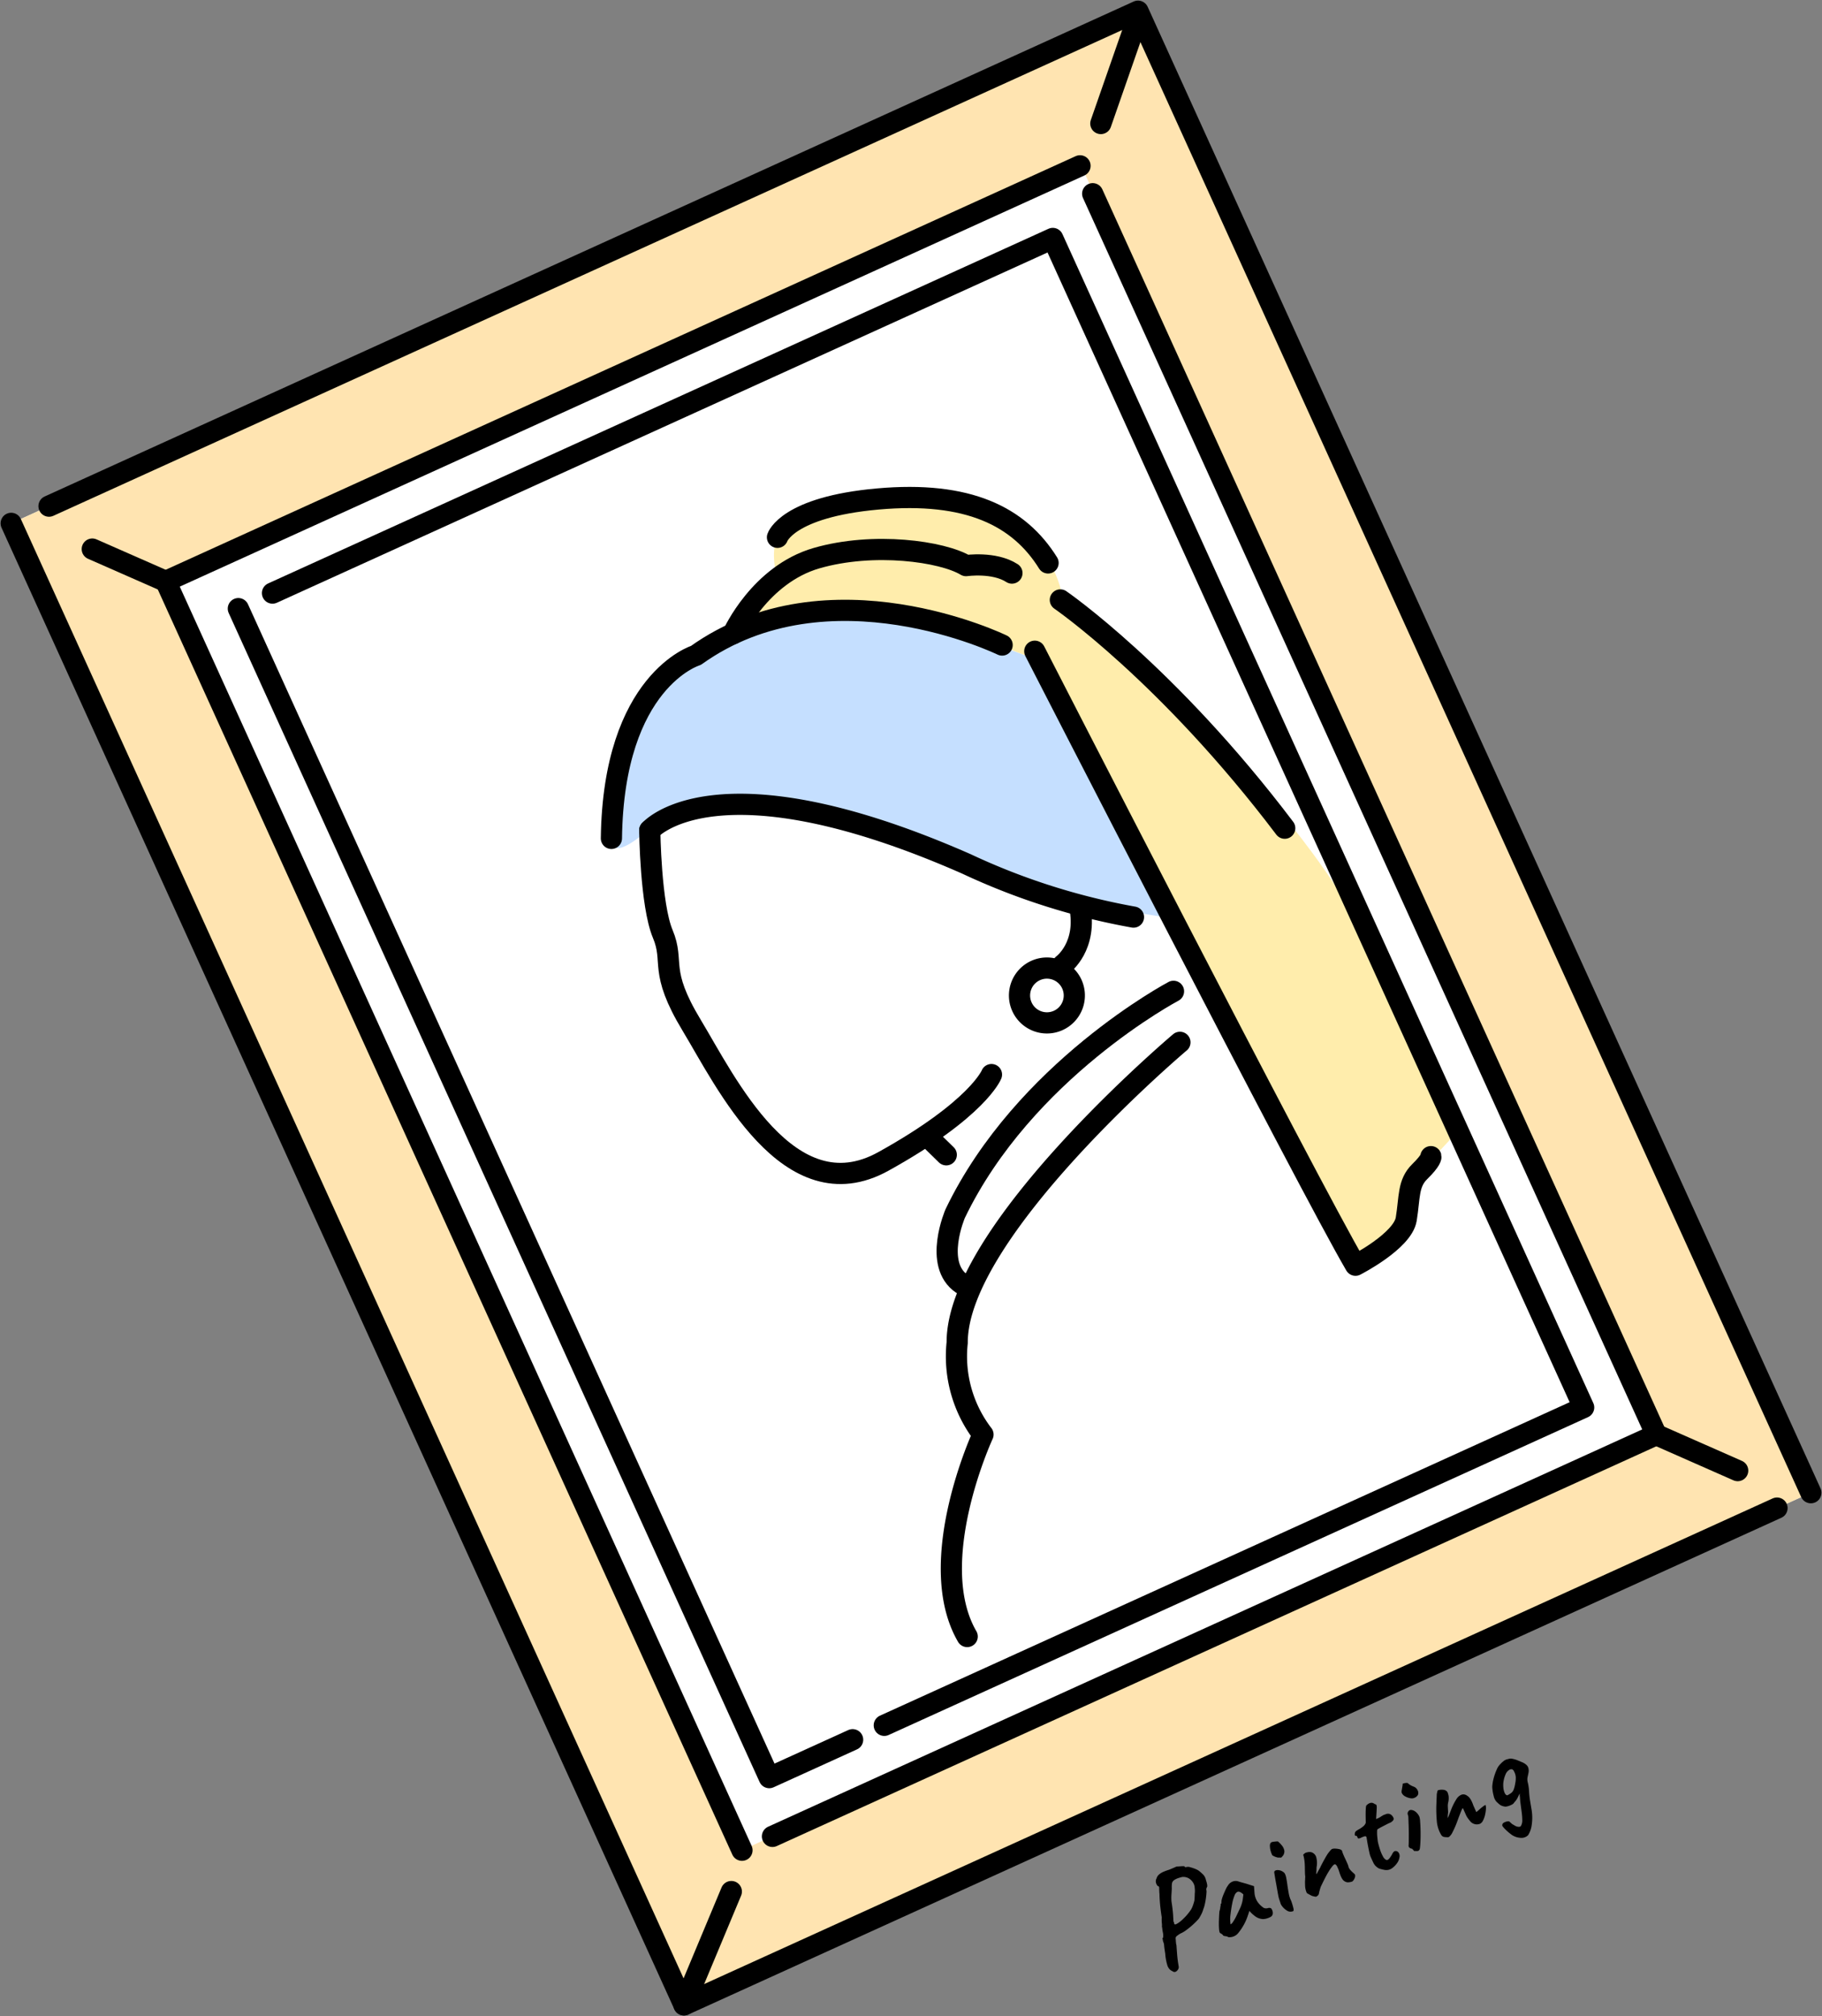 <svg xmlns="http://www.w3.org/2000/svg" xmlns:xlink="http://www.w3.org/1999/xlink" width="223.581" height="247.289" viewBox="0 0 223.581 247.289">
  <rect x="0" y="0" width="223.581" height="247.289" fill="#808080" stroke="none"/>
  <defs>
    <clipPath id="clip-path">
      <rect id="長方形_53588" data-name="長方形 53588" width="223.581" height="247.289" fill="none"/>
    </clipPath>
  </defs>
  <g id="グループ_163104" data-name="グループ 163104" transform="translate(-516.821 -326.927)">
    <path id="パス_338805" data-name="パス 338805" d="M1.84.912A.372.372,0,0,1,1.52.7,1.336,1.336,0,0,1,1.312.4,1.288,1.288,0,0,1,1.24-.28a6.6,6.6,0,0,1,.344-1.384q.16-.608.256-.888a1.444,1.444,0,0,0,.1-.408.946.946,0,0,1,.04-.3.732.732,0,0,0,.04-.232q.1,0,.192-.176a1.794,1.794,0,0,0,.16-.48q.064-.272.12-.44a.9.9,0,0,0,.056-.232,1.9,1.9,0,0,0,.168-.4,4.878,4.878,0,0,1,.28-.656q.128-.48.288-1t.328-.976q.168-.456.28-.712.176-.5.272-.7t0-.264q-.112-.08-.1-.408a.745.745,0,0,1,.3-.568.961.961,0,0,1,.448-.3,2.026,2.026,0,0,1,.624-.088,5.939,5.939,0,0,1,.736.048q.288.016.616.016h.408q.144.064.352.136t.376.144q.168.072.168.12a.111.111,0,0,0,.072.12,1.264,1.264,0,0,0,.152.04.778.778,0,0,1,.368.2,4.691,4.691,0,0,1,.52.48,1.848,1.848,0,0,1,.376.552q.128.272.216.512a1.38,1.38,0,0,1,.008.688,2.983,2.983,0,0,1-.072.48.884.884,0,0,1-.12.32.825.825,0,0,0-.176.16.286.286,0,0,0-.08.176,1.055,1.055,0,0,1-.128.312q-.128.248-.32.56T8.48-5.2a3.36,3.36,0,0,1-.416.48,3.2,3.2,0,0,1-.488.48,6.135,6.135,0,0,1-.5.368A8.934,8.934,0,0,1,6.12-3.5a9.688,9.688,0,0,1-1.032.28,3.255,3.255,0,0,1-.8.088,3.326,3.326,0,0,0-.608.12.385.385,0,0,0-.208.28q-.08.208-.152.432a1.245,1.245,0,0,0-.072.3q-.032.08-.136.368t-.24.672q-.136.384-.248.768T2.448.464A.54.54,0,0,1,2.184.8.735.735,0,0,1,1.84.912ZM4.112-4.432q.048.064.408.016a3.854,3.854,0,0,0,.856-.24,6,6,0,0,0,.648-.272,6.607,6.607,0,0,0,.632-.352,2.913,2.913,0,0,0,.336-.28,6.243,6.243,0,0,0,.5-.568q.048-.08.168-.312t.216-.44a3,3,0,0,0,.288-.664,1.282,1.282,0,0,0,.064-.728,1.475,1.475,0,0,0-.32-.7A1.381,1.381,0,0,0,7.3-9.376a5.5,5.5,0,0,0-.584-.08,2.083,2.083,0,0,0-.5.032.676.676,0,0,0-.36.224,3.542,3.542,0,0,0-.3.608q-.112.224-.32.616a6.091,6.091,0,0,0-.352.792q-.288,1.056-.5,1.616t-.28.736a.55.55,0,0,1-.016.248A.141.141,0,0,0,4.112-4.432Zm5.36,4.1a.7.7,0,0,0-.28-.256Q8.976-.72,8.976-.784a.5.5,0,0,0-.072-.2.853.853,0,0,0-.136-.2q-.08-.1.048-.472a9.213,9.213,0,0,1,.384-.92q.256-.544.56-1.1a1.836,1.836,0,0,0,.256-.336,1.709,1.709,0,0,1,.192-.272.181.181,0,0,1,.048-.12.144.144,0,0,1,.112-.056L10.5-4.72a1.847,1.847,0,0,1,.192-.256A4.829,4.829,0,0,1,11.1-5.4q.248-.232.488-.44a2.494,2.494,0,0,1,.416-.3,1.143,1.143,0,0,1,.7-.208,1.021,1.021,0,0,1,.616.224q.048.048.216.192t.384.32q.216.176.376.32l.592.528-.288.8a2.331,2.331,0,0,0-.1,1.12,2.644,2.644,0,0,0,.3.832.655.655,0,0,0,.216.272.819.819,0,0,0,.36.128.519.519,0,0,1,.24.1.293.293,0,0,1,.112.256.882.882,0,0,1-.136.552.519.519,0,0,1-.3.2,2.14,2.14,0,0,1-1.008-.112,1.762,1.762,0,0,1-.864-.912,2.17,2.17,0,0,1-.168-.36,2.727,2.727,0,0,1-.12-.344q-.064.08-.168.2t-.2.216a6.673,6.673,0,0,1-1.952,1.5A1.369,1.369,0,0,1,9.472-.336Zm.88-1.328a.653.653,0,0,0,.352-.12,5.3,5.3,0,0,0,.64-.456q.544-.464.9-.768a4.248,4.248,0,0,0,.688-.784l.352-.576a1.45,1.45,0,0,0-.288-.48.391.391,0,0,0-.256-.112.809.809,0,0,0-.5.264,5.008,5.008,0,0,0-.648.768q-.36.5-.808,1.256a3.688,3.688,0,0,0-.32.68ZM18-.016a.8.8,0,0,1-.664-.408,2.124,2.124,0,0,1-.344-.984q.016-.128.04-.368t.056-.5q.064-.3.184-.776t.24-.968q.12-.5.216-.856T17.84-5.3q.1-.224.432-.112a1.118,1.118,0,0,1,.576.48.641.641,0,0,1,.12.3,1.606,1.606,0,0,1-.048.512q-.072.336-.264.992-.176.64-.264,1.032a3.207,3.207,0,0,0-.072.824,8.031,8.031,0,0,1-.128,1Q18.128,0,18-.016Zm1.472-6.64a.163.163,0,0,1-.12.04.584.584,0,0,1-.184-.088.637.637,0,0,1-.28-.152,1.837,1.837,0,0,1-.288-.288.931.931,0,0,1-.12-.168,2.7,2.7,0,0,1,.024-.512,2.3,2.3,0,0,1,.176-.664q.136-.312.376-.328a1.335,1.335,0,0,1,.28.064q.216.064.456.16a3.332,3.332,0,0,1,.24.624,1.416,1.416,0,0,1,.024.744A.883.883,0,0,1,19.472-6.656ZM26.128-.384a1.583,1.583,0,0,1-.584-.152.875.875,0,0,1-.376-.488,1.968,1.968,0,0,1-.056-.536q.008-.28.04-.544a3.865,3.865,0,0,0,.032-.456v-.3q-.032-.24-.12-.3t-.3.024a5.74,5.74,0,0,0-.728.424q-.392.264-.816.608t-.872.728a6.583,6.583,0,0,0-.52.624.453.453,0,0,1-.344.24.258.258,0,0,1-.272-.032q-.144-.1-.3-.224Q20.8-.9,20.648-1.1a2.31,2.31,0,0,1-.184-.264,2.466,2.466,0,0,1,.04-.464,2.45,2.45,0,0,1,.128-.432q.088-.224.216-.512.064-.112.12-.232t.136-.264a4.745,4.745,0,0,1,.184-.512q.12-.288.232-.544.176-.416.272-.72a5.37,5.37,0,0,0,.16-.656.114.114,0,0,1,.016-.1.143.143,0,0,1,.1-.08H22.1A.6.6,0,0,1,22.52-5.9a1.051,1.051,0,0,1,.472.184.9.9,0,0,1,.32.752,2.714,2.714,0,0,1-.48,1.216q-.112.256-.232.472a.8.8,0,0,0-.12.3l.128-.1q.128-.1.3-.232t.3-.216q.08-.08.352-.3t.592-.456q.32-.24.512-.368A3.214,3.214,0,0,1,25.12-4.9a1.221,1.221,0,0,1,.336-.136.942.942,0,0,1,.392.112,2.528,2.528,0,0,1,.432.264.577.577,0,0,1,.232.28,1.157,1.157,0,0,1-.016.168,1.226,1.226,0,0,0-.016.184q-.016.256-.008.616t.008.72a3,3,0,0,1-.064.648l.016.024a.313.313,0,0,1,.032.072.061.061,0,0,0-.008.056l.008.04q.032.112.072.224t.1.248q.064.136.144.344a.636.636,0,0,1-.232.408A.958.958,0,0,1,26.128-.384ZM30.7.1a1.469,1.469,0,0,1-.448-.224q-.224-.16-.464-.368a1.922,1.922,0,0,1-.272-.472,1.6,1.6,0,0,1-.088-.512q-.008-.3-.008-.76a2.925,2.925,0,0,1,.072-.544q.072-.352.16-.736t.168-.68q.08-.3.1-.392a.173.173,0,0,0-.16-.24,2.481,2.481,0,0,0-.456-.024.688.688,0,0,1-.328-.04q-.064-.016-.064-.168v-.152a.088.088,0,0,0-.064-.088.23.23,0,0,1-.112-.1q-.032-.064.08-.24a.428.428,0,0,1,.288-.208,3.47,3.47,0,0,1,.424-.056,3.035,3.035,0,0,0,.584-.112.915.915,0,0,0,.464-.28q.144-.352.32-.76t.336-.72a2.97,2.97,0,0,1,.224-.392,1,1,0,0,1,.56-.12.56.56,0,0,1,.448.28.933.933,0,0,0,.136.16.16.16,0,0,1,.048.144,1.224,1.224,0,0,1-.128.344q-.12.248-.392.76-.08.16-.144.28l-.064.12a.853.853,0,0,0,.192.016q.128,0,.32-.016.176-.032.384-.056a1.19,1.19,0,0,1,.368.008.673.673,0,0,1,.544.208.859.859,0,0,1,.192.528.3.3,0,0,1-.128.3.99.99,0,0,1-.592.128q-.144,0-.416.016l-.56.032q-.288.016-.5.04t-.208.056a1.393,1.393,0,0,0-.136.248,4.777,4.777,0,0,0-.208.52q-.1.3-.184.576a9.756,9.756,0,0,0-.16,1.056,4.528,4.528,0,0,0-.008.888.953.953,0,0,0,.184.536q.144.144.44-.008A3.167,3.167,0,0,0,32-1.488q.288-.24.5-.152a.453.453,0,0,1,.264.352.732.732,0,0,1-.152.568,1.575,1.575,0,0,1-.544.512,2.6,2.6,0,0,1-.72.3A1.242,1.242,0,0,1,30.7.1Zm4.352-.624a.9.9,0,0,1-.272-.1l-.208-.1a.435.435,0,0,0-.04-.16.435.435,0,0,1-.04-.16.8.8,0,0,1-.224-.208.315.315,0,0,1-.048-.32q.1-.176.264-.536t.368-.816q.2-.456.376-.888l.3-.744q.128-.312.144-.376a1.775,1.775,0,0,1,.024-.224.4.4,0,0,1,.2-.272.377.377,0,0,1,.432-.016A1.022,1.022,0,0,1,36.72-5a1.575,1.575,0,0,1,.16.728,2.587,2.587,0,0,1-.16.568q-.16.456-.424,1.08T35.712-1.36q-.24.464-.36.648A.349.349,0,0,1,35.056-.528Zm2.176-6.128a.866.866,0,0,1-.456-.176A1.97,1.97,0,0,1,36.3-7.28a.933.933,0,0,1-.208-.576.723.723,0,0,1,.144-.3q.144-.216.28-.424a1.019,1.019,0,0,0,.136-.24,1.182,1.182,0,0,1,.3.048,1.248,1.248,0,0,1,.288.112,2.135,2.135,0,0,0,.464.68A.862.862,0,0,1,38-7.344a.689.689,0,0,1-.176.52A.844.844,0,0,1,37.232-6.656ZM39.168-.544a1.029,1.029,0,0,1-.3-.12,1.373,1.373,0,0,1-.3-.184.614.614,0,0,1-.144-.28,3.563,3.563,0,0,1-.032-.6,3.845,3.845,0,0,1,.208-1.16,16.966,16.966,0,0,1,.7-1.736l.656-1.328.144-.2a1.413,1.413,0,0,1,.144-.168h.088a.2.2,0,0,1,.088.016,1.554,1.554,0,0,1,.456.176.669.669,0,0,1,.376.48,2.231,2.231,0,0,1-.064.488,2.247,2.247,0,0,1-.384.728,1.831,1.831,0,0,0-.248.464q-.12.3-.216.576-.016.032-.088.152T40.112-3a.5.5,0,0,0-.064.152l-.064.144.688-.672A7.149,7.149,0,0,1,41.888-4.4a1.33,1.33,0,0,1,.84-.256.752.752,0,0,1,.552.4,1.064,1.064,0,0,1,.16.344,2.3,2.3,0,0,1,.064.424,4.1,4.1,0,0,1-.016.608v.912q.3-.08.464-.136t.32-.1l.264-.064a2.318,2.318,0,0,1,.344-.048,1.387,1.387,0,0,1-.176.512,4.328,4.328,0,0,1-.392.608,2.838,2.838,0,0,1-.5.512.814.814,0,0,1-.488.208,1.1,1.1,0,0,1-.48-.136,1.1,1.1,0,0,1-.464-.536q-.064-.208-.128-.48a2.508,2.508,0,0,1-.064-.576v-.7a.791.791,0,0,0-.008-.136q-.008-.04-.024-.04-.064,0-.408.336t-.7.7A11.011,11.011,0,0,1,39.832-.912,1.565,1.565,0,0,1,39.168-.544ZM48.144,3.2a1.135,1.135,0,0,1-.936-.056,2.175,2.175,0,0,1-.84-.728q-.064-.1-.192-.344t-.248-.536a4.1,4.1,0,0,1-.176-.5Q45.7.832,45.744.8a.325.325,0,0,1,.288-.208,1.156,1.156,0,0,1,.448.024q.224.056.256.152.048.112.1.232a1.128,1.128,0,0,0,.12.224q.072.1.136.184a1.024,1.024,0,0,0,.384.376q.208.1.32.024A1.362,1.362,0,0,0,48.2,1.32a8.353,8.353,0,0,0,.36-.984l.3-1.024q.128-.432.272-.8a1.459,1.459,0,0,1,.12-.328.853.853,0,0,1,.136-.2h.1a4.071,4.071,0,0,0-.592.448,2.228,2.228,0,0,1-.656.4.721.721,0,0,1-.472.136,1.967,1.967,0,0,1-.728-.088,1.7,1.7,0,0,1-.36-.264,1.191,1.191,0,0,1-.224-.312q-.088-.176-.184-.416A1.481,1.481,0,0,1,46.24-2.9a5.133,5.133,0,0,1,.288-1.088,4.685,4.685,0,0,1,.56-.864,6.95,6.95,0,0,1,.784-.84,2.02,2.02,0,0,1,.752-.472,2.762,2.762,0,0,1,.448-.152,1.123,1.123,0,0,1,.608-.008,1.045,1.045,0,0,1,.416.12,4.394,4.394,0,0,1,.464.36q.208.208.512.536a1.787,1.787,0,0,1,.384.552.784.784,0,0,1,.048.52,1.243,1.243,0,0,1-.224.488q-.144.208-.3.416a1.443,1.443,0,0,0-.24.576,5.917,5.917,0,0,1-.3,1.08A10.453,10.453,0,0,0,50.08-.56l-.256.992a6.136,6.136,0,0,1-.88,1.976A3.081,3.081,0,0,1,48.144,3.2Zm-.336-5.5a3.025,3.025,0,0,0,.552-.072.964.964,0,0,0,.44-.256,3.65,3.65,0,0,0,.48-.616,2.922,2.922,0,0,0,.384-.7,1.743,1.743,0,0,0,.08-.72.4.4,0,0,0-.144-.336.483.483,0,0,0-.336-.048,1.1,1.1,0,0,0-.544.248,3.969,3.969,0,0,0-.56.616,2.893,2.893,0,0,0-.4.768,2.037,2.037,0,0,0-.136.768Q47.648-2.368,47.808-2.3Z" transform="matrix(0.914, -0.407, 0.407, 0.914, 659.034, 568.697)"/>
    <g id="グループ_162745" data-name="グループ 162745" transform="translate(516.821 326.927)">
      <rect id="長方形_53587" data-name="長方形 53587" width="151.879" height="199.599" transform="translate(1.371 64.194) rotate(-24.433)" fill="#fff"/>
      <g id="グループ_162753" data-name="グループ 162753">
        <g id="グループ_162752" data-name="グループ 162752" clip-path="url(#clip-path)">
          <path id="パス_338423" data-name="パス 338423" d="M89.241,81.834l-3.975-9.385,5.438-4.69s-2.165-6.451,3.185-7.767,16.754-4.912,28.772,3.422c0,0,2.822,3.785,3.078,7.2,0,0,25.43,19.356,37.1,40.9s11.229,24.178,11.229,24.178l-4.474,4.824-3.86,8.158s-4.736,2.719-4.474,2.719S122.28,77.662,122.28,77.662l-13.094-5.213Z" transform="translate(4.7 3.202)" fill="#ffedac"/>
          <path id="パス_338424" data-name="パス 338424" d="M84.173,94.8l-8.655,3.13s-4.495,4.166-4.411.985,1.956-19.693,9.909-22.956,11.462-5.135,20.351-4.784,22.455,6.082,22.455,6.082l16.142,31.486-9.476-1.543-27.835-9.536Z" transform="translate(3.92 3.921)" fill="#c5dfff"/>
        </g>
      </g>
      <path id="パス_338425" data-name="パス 338425" d="M139.576,1.3,1.3,64.122,83.86,245.846l138.277-62.822ZM20.508,71.485,132.617,20.268l70.111,155.075L90.977,226.878Z" transform="translate(0.072 0.072)" fill="#ffe4b1"/>
      <g id="グループ_162755" data-name="グループ 162755">
        <g id="グループ_162754" data-name="グループ 162754" clip-path="url(#clip-path)">
          <path id="パス_338426" data-name="パス 338426" d="M5.7,62.012,139.334,1.3,221.9,183.024" transform="translate(0.314 0.072)" fill="none" stroke="#000" stroke-linecap="round" stroke-linejoin="round" stroke-width="2.6"/>
          <path id="パス_338427" data-name="パス 338427" d="M217.988,181.627,83.86,242.563,1.3,60.84" transform="translate(0.072 3.354)" fill="none" stroke="#000" stroke-linecap="round" stroke-linejoin="round" stroke-width="2.6"/>
        </g>
      </g>
      <path id="パス_338428" data-name="パス 338428" d="M31.691,71.221l95.752-43.5,65.145,143.39L106.765,210.1" transform="translate(1.747 1.528)" fill="none" stroke="#000" stroke-linecap="round" stroke-linejoin="round" stroke-width="2.6"/>
      <path id="パス_338429" data-name="パス 338429" d="M103.1,209.492l-2.342,1.065-7.891,3.585L27.719,70.753" transform="translate(1.528 3.9)" fill="none" stroke="#000" stroke-linecap="round" stroke-linejoin="round" stroke-width="2.6"/>
      <path id="パス_338430" data-name="パス 338430" d="M89.987,225.887,19.276,70.248,131.469,19.277" transform="translate(1.063 1.063)" fill="none" stroke="#000" stroke-linecap="round" stroke-linejoin="round" stroke-width="2.6"/>
      <path id="パス_338431" data-name="パス 338431" d="M129.133,22.519l69.156,152.218L89.837,224.009" transform="translate(4.952 1.241)" fill="none" stroke="#000" stroke-linecap="round" stroke-linejoin="round" stroke-width="2.6"/>
      <g id="グループ_162757" data-name="グループ 162757">
        <g id="グループ_162756" data-name="グループ 162756" clip-path="url(#clip-path)">
          <path id="パス_338432" data-name="パス 338432" d="M119.054,75.209S97.771,64.838,81.478,76.48c0,0-10.121,3.062-10.371,22.445" transform="translate(3.92 3.911)" fill="none" stroke="#000" stroke-linecap="round" stroke-linejoin="round" stroke-width="2.6"/>
          <path id="パス_338433" data-name="パス 338433" d="M75.566,96.7s8.045-9.436,38.868,4.116a82.446,82.446,0,0,0,20.491,6.519" transform="translate(4.166 5.154)" fill="none" stroke="#000" stroke-linecap="round" stroke-linejoin="round" stroke-width="2.6"/>
          <path id="パス_338434" data-name="パス 338434" d="M85.266,74.209s3.259-7.254,10.244-9.27,15.42-.84,18.337.918c0,0,3.446-.5,5.63.915" transform="translate(4.7 3.521)" fill="none" stroke="#000" stroke-linecap="round" stroke-linejoin="round" stroke-width="2.6"/>
          <path id="パス_338435" data-name="パス 338435" d="M90.42,62.718s1.191-3.706,12.3-4.7,17.351,2.138,20.906,7.844" transform="translate(4.985 3.188)" fill="none" stroke="#000" stroke-linecap="round" stroke-linejoin="round" stroke-width="2.6"/>
          <path id="パス_338436" data-name="パス 338436" d="M123.318,69.741s13.208,9.071,27.536,28" transform="translate(6.798 3.845)" fill="none" stroke="#000" stroke-linecap="round" stroke-linejoin="round" stroke-width="2.6"/>
          <path id="パス_338437" data-name="パス 338437" d="M120.346,75.706s33.645,65.573,39.354,75.311c0,0,5.788-2.95,6.229-5.655s.19-4.39,1.657-5.827,1.368-1.836,1.368-1.836" transform="translate(6.634 4.173)" fill="none" stroke="#000" stroke-linecap="round" stroke-linejoin="round" stroke-width="2.6"/>
          <path id="パス_338438" data-name="パス 338438" d="M75.566,96.529s.1,9.137,1.594,12.7-.581,4.376,3.56,11.229,11.911,23.107,23.509,16.683S117.5,126.485,117.5,126.485" transform="translate(4.166 5.321)" fill="none" stroke="#000" stroke-linecap="round" stroke-linejoin="round" stroke-width="2.6"/>
          <path id="パス_338439" data-name="パス 338439" d="M124.994,114.51a3.362,3.362,0,1,1-4.453-1.67A3.363,3.363,0,0,1,124.994,114.51Z" transform="translate(6.536 6.204)" fill="none" stroke="#000" stroke-linecap="round" stroke-linejoin="round" stroke-width="2.6"/>
          <path id="パス_338440" data-name="パス 338440" d="M123.624,112.509s3.058-2.232,2.043-7.194" transform="translate(6.815 5.806)" fill="none" stroke="#000" stroke-linecap="round" stroke-linejoin="round" stroke-width="2.6"/>
          <line id="線_13653" data-name="線 13653" x2="1.85" y2="1.808" transform="translate(114.27 139.84)" fill="none" stroke="#000" stroke-linecap="round" stroke-linejoin="round" stroke-width="2.6"/>
          <path id="パス_338441" data-name="パス 338441" d="M137.932,115.241s-18.339,9.681-26.793,27.267c0,0-2.693,6.234.83,8.615" transform="translate(6.072 6.353)" fill="none" stroke="#000" stroke-linecap="round" stroke-linejoin="round" stroke-width="2.6"/>
          <path id="パス_338442" data-name="パス 338442" d="M138.692,121.172S111.3,144.281,111.36,158a15.753,15.753,0,0,0,3.165,11.28s-7.247,15.624-1.938,24.773" transform="translate(6.099 6.68)" fill="none" stroke="#000" stroke-linecap="round" stroke-linejoin="round" stroke-width="2.6"/>
          <line id="線_13654" data-name="線 13654" x1="9.016" y1="3.962" transform="translate(11.323 67.349)" fill="none" stroke="#000" stroke-linecap="round" stroke-linejoin="round" stroke-width="2.6"/>
          <line id="線_13655" data-name="線 13655" y1="11.198" x2="3.905" transform="translate(135.084 3.953)" fill="none" stroke="#000" stroke-linecap="round" stroke-linejoin="round" stroke-width="2.6"/>
          <line id="線_13656" data-name="線 13656" x2="9.994" y2="4.406" transform="translate(203.241 175.978)" fill="none" stroke="#000" stroke-linecap="round" stroke-linejoin="round" stroke-width="2.6"/>
          <line id="線_13657" data-name="線 13657" y1="13.901" x2="5.811" transform="translate(83.932 232.016)" fill="none" stroke="#000" stroke-linecap="round" stroke-linejoin="round" stroke-width="2.6"/>
        </g>
      </g>
    </g>
  </g>
</svg>
